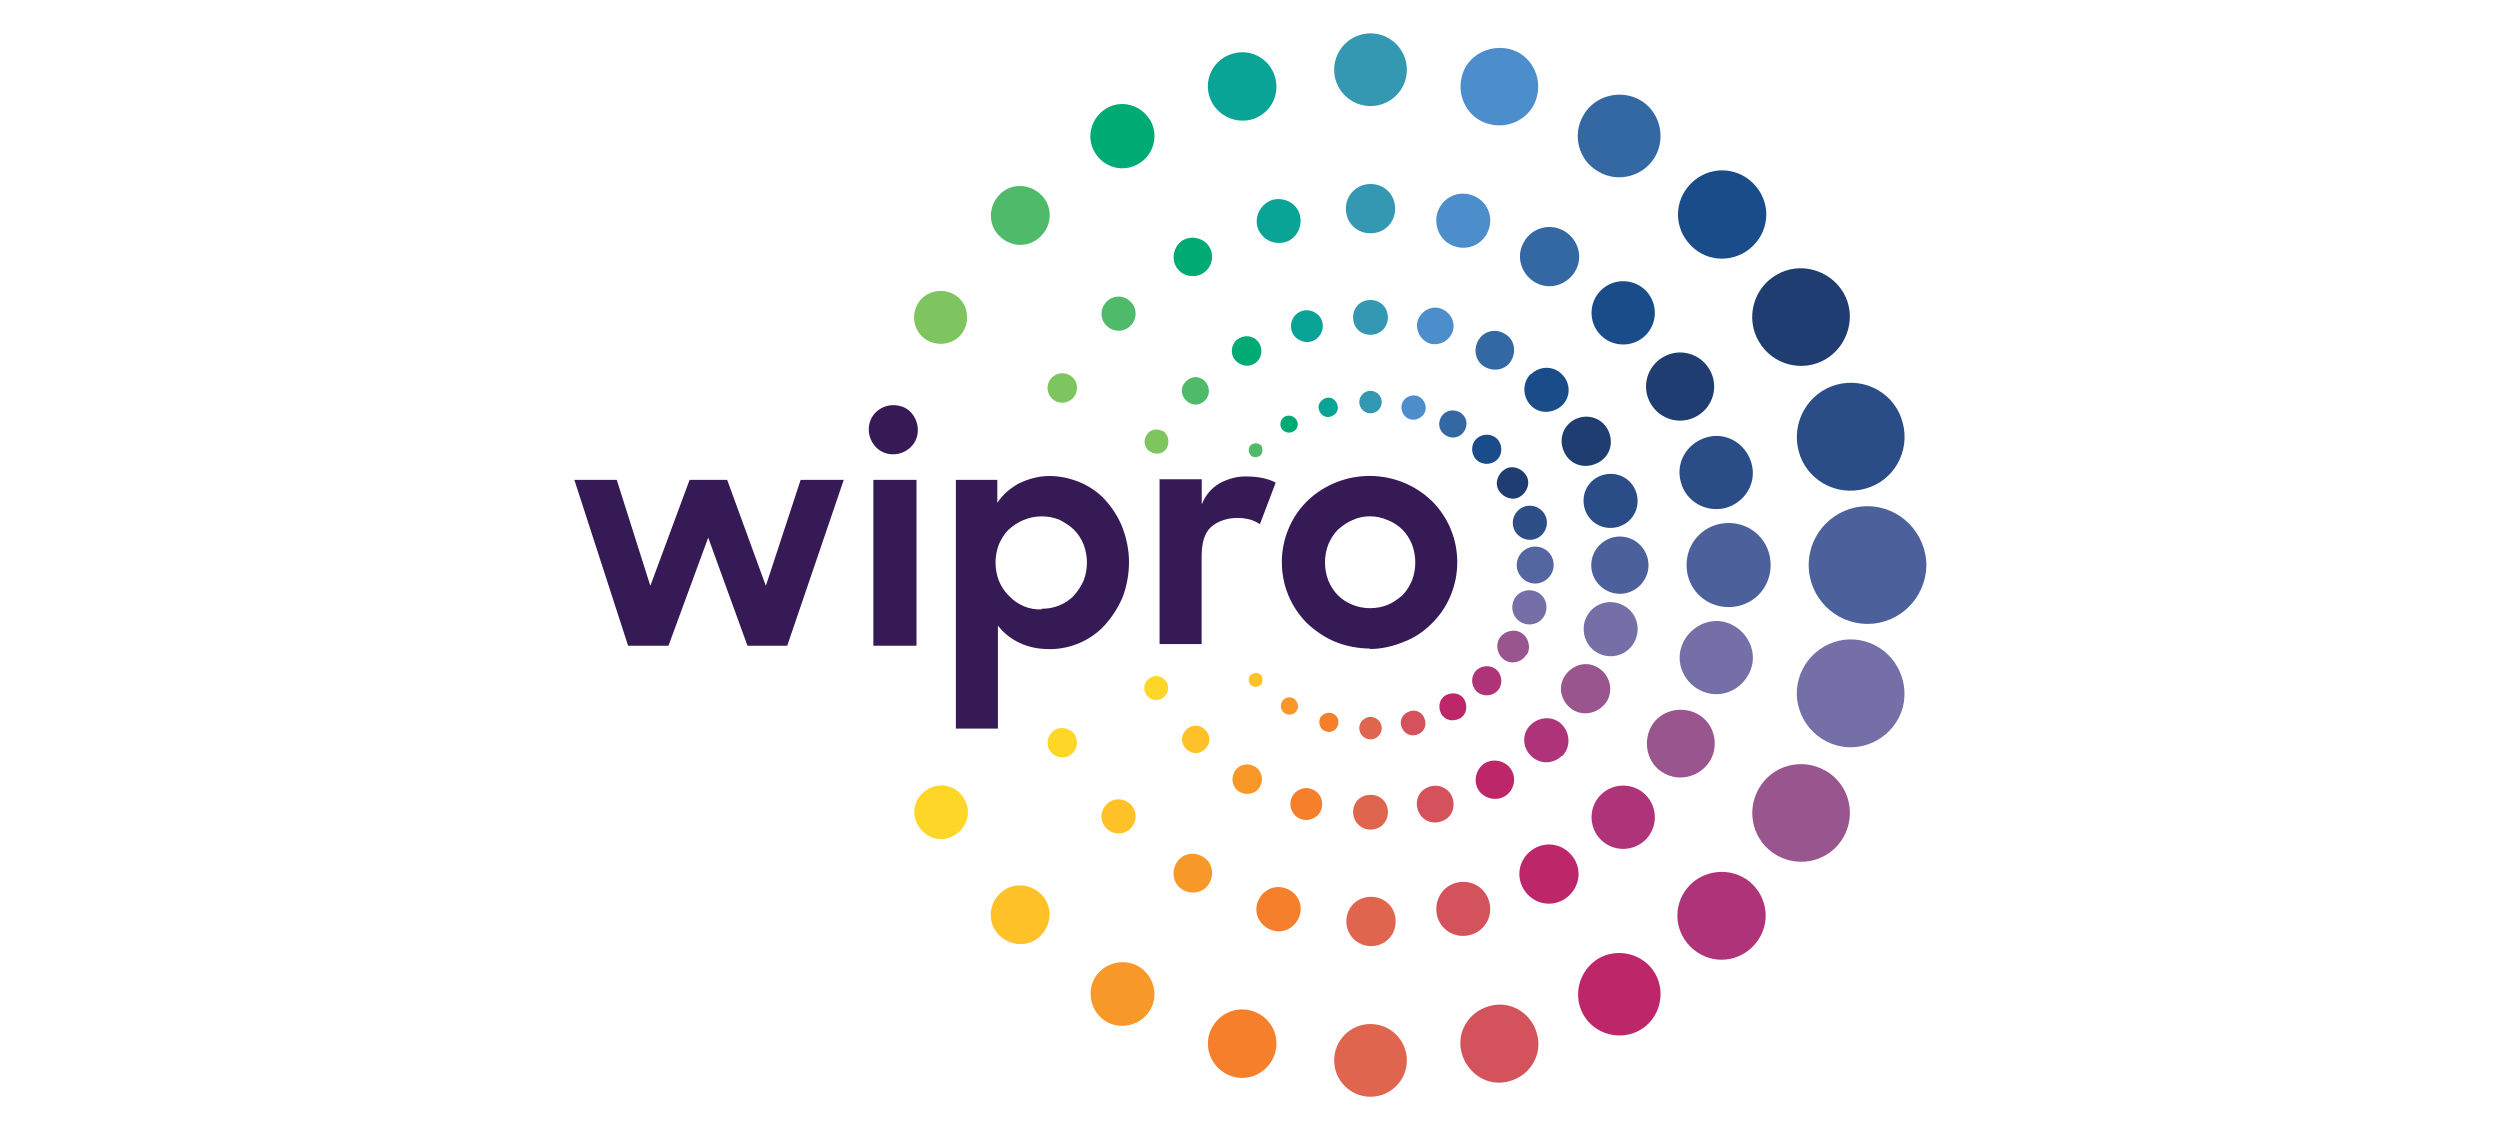 <?xml version="1.0" encoding="UTF-8"?>
<svg id="svg2" xmlns="http://www.w3.org/2000/svg" viewBox="0 0 206.93 93.54">
  <defs>
    <style>
      .cls-1 {
        fill: #3468a3;
      }

      .cls-2 {
        fill: #4c8dcb;
      }

      .cls-3 {
        fill: #fed627;
      }

      .cls-4 {
        fill: #7ec45f;
      }

      .cls-5 {
        fill: #2e4e88;
      }

      .cls-6 {
        fill: #e0654f;
      }

      .cls-7 {
        fill: #2a4c87;
      }

      .cls-8 {
        fill: #f57f2a;
      }

      .cls-9 {
        fill: #194c88;
      }

      .cls-10 {
        fill: #351a55;
      }

      .cls-11 {
        fill: #1f3d70;
      }

      .cls-12 {
        fill: #4c609b;
      }

      .cls-13 {
        fill: #af3379;
      }

      .cls-14 {
        fill: #4fba6a;
      }

      .cls-15 {
        fill: #746fa7;
      }

      .cls-16 {
        fill: #99558e;
      }

      .cls-17 {
        fill: #00aa75;
      }

      .cls-18 {
        fill: #0aa496;
      }

      .cls-19 {
        fill: #54669f;
      }

      .cls-20 {
        fill: #f89828;
      }

      .cls-21 {
        fill: #3498b3;
      }

      .cls-22 {
        fill: #be266a;
      }

      .cls-23 {
        fill: #fec127;
      }

      .cls-24 {
        fill: #d4525c;
      }
    </style>
  </defs>
  <path id="path999" class="cls-7" d="M148.87,37.31c.6,2.37,3.06,3.8,5.47,3.15,2.37-.6,3.8-3.06,3.15-5.47-.6-2.37-3.06-3.8-5.47-3.15-2.37.65-3.76,3.11-3.15,5.47Z"/>
  <path id="path1001" class="cls-7" d="M142.84,42.04c1.62-.46,2.6-2.09,2.13-3.71s-2.09-2.6-3.71-2.13-2.6,2.09-2.13,3.71c.42,1.62,2.09,2.55,3.71,2.13Z"/>
  <path id="path1003" class="cls-7" d="M133.89,43.62c1.21-.32,1.9-1.53,1.58-2.74s-1.53-1.9-2.74-1.58-1.9,1.53-1.58,2.74,1.53,1.9,2.74,1.58Z"/>
  <path id="path1005" class="cls-5" d="M126.98,44.64c.74-.19,1.21-.97,1.02-1.72s-.97-1.21-1.72-1.02c-.74.19-1.21.97-1.02,1.72s.97,1.21,1.72,1.02Z"/>
  <path id="path1007" class="cls-11" d="M145.58,28.26c1.11,1.95,3.62,2.6,5.52,1.48s2.6-3.62,1.48-5.52-3.62-2.6-5.52-1.48c-1.95,1.11-2.6,3.62-1.48,5.52Z"/>
  <path id="path1009" class="cls-11" d="M136.63,33.41c.79,1.35,2.5,1.81,3.85,1.02s1.81-2.5,1.02-3.85c-.79-1.35-2.5-1.81-3.85-1.02-1.35.79-1.81,2.5-1.02,3.85Z"/>
  <path id="path1011" class="cls-11" d="M130.27,34.76c-.97.56-1.3,1.76-.74,2.78s1.76,1.3,2.78.74,1.3-1.76.74-2.78c-.56-.97-1.76-1.3-2.78-.74Z"/>
  <path id="path1013" class="cls-11" d="M124.57,38.84c-.6.37-.88,1.16-.51,1.76s1.16.88,1.76.51.88-1.16.51-1.76-1.16-.88-1.76-.51Z"/>
  <path id="path1015" class="cls-9" d="M145.12,20.33c1.44-1.44,1.44-3.71,0-5.15s-3.71-1.44-5.15,0-1.44,3.71,0,5.15c1.39,1.44,3.71,1.44,5.15,0Z"/>
  <path id="path1017" class="cls-9" d="M136.21,24.04c-1.02-1.02-2.69-1.02-3.71,0s-1.02,2.69,0,3.71c1.02,1.02,2.69,1.02,3.71,0,1.02-1.02,1.02-2.69,0-3.71Z"/>
  <path id="path1019" class="cls-9" d="M126.7,30.95c-.7.7-.7,1.86,0,2.6s1.86.7,2.6,0,.7-1.86,0-2.55c-.7-.74-1.86-.74-2.6,0v-.05Z"/>
  <path id="path1021" class="cls-9" d="M122.2,38.05c.46.46,1.25.46,1.72,0s.46-1.25,0-1.72-1.25-.46-1.72,0-.46,1.25,0,1.72h0Z"/>
  <path id="path1023" class="cls-1" d="M132.32,14.21c1.62.97,3.76.37,4.68-1.25s.37-3.76-1.25-4.68-3.76-.37-4.68,1.25c-.97,1.62-.42,3.76,1.25,4.68h0Z"/>
  <path id="path1025" class="cls-1" d="M126.15,20.01c-.7,1.16-.28,2.64.88,3.34s2.64.28,3.34-.88.28-2.64-.88-3.34c-1.21-.7-2.69-.28-3.34.88Z"/>
  <path id="path1027" class="cls-1" d="M124.52,27.61c-.79-.46-1.76-.19-2.18.6s-.19,1.76.6,2.18,1.76.19,2.18-.6.19-1.76-.6-2.18Z"/>
  <path id="path1029" class="cls-1" d="M120.81,34.11c-.56-.28-1.21-.14-1.53.42s-.14,1.21.42,1.53,1.21.14,1.53-.42.14-1.21-.42-1.53Z"/>
  <path id="path1031" class="cls-2" d="M123.27,10.27c1.72.46,3.53-.56,3.94-2.27.46-1.72-.56-3.53-2.27-3.94s-3.53.56-3.94,2.27c-.46,1.72.56,3.53,2.27,3.94h0Z"/>
  <path id="path1033" class="cls-2" d="M120.53,20.43c1.21.32,2.41-.37,2.74-1.58s-.37-2.41-1.58-2.74-2.41.37-2.74,1.58c-.28,1.21.37,2.41,1.58,2.74Z"/>
  <path id="path1035" class="cls-2" d="M118.4,28.45c.79.19,1.62-.28,1.86-1.07s-.28-1.62-1.07-1.86-1.62.28-1.86,1.07c-.19.79.28,1.62,1.07,1.86Z"/>
  <path id="path1037" class="cls-2" d="M116.03,33.46c-.14.56.19,1.11.7,1.25s1.11-.19,1.25-.7-.19-1.11-.7-1.25c-.56-.14-1.11.19-1.25.7Z"/>
  <path id="path1039" class="cls-21" d="M113.44,8.78c1.67,0,3.01-1.35,3.01-3.01s-1.35-3.01-3.01-3.01-3.01,1.35-3.01,3.01,1.35,3.01,3.01,3.01Z"/>
  <path id="path1041" class="cls-21" d="M113.44,15.23c-1.11,0-2.04.88-2.04,2.04s.88,2.04,2.04,2.04,2.04-.88,2.04-2.04-.88-2.04-2.04-2.04Z"/>
  <path id="path1043" class="cls-21" d="M114.88,26.27c0-.79-.6-1.44-1.44-1.44s-1.44.6-1.44,1.44.6,1.44,1.44,1.44,1.44-.65,1.44-1.44Z"/>
  <path id="path1045" class="cls-21" d="M113.44,32.35c-.51,0-.93.42-.93.93s.42.93.93.93.93-.42.93-.93-.42-.93-.93-.93Z"/>
  <path id="path1047" class="cls-18" d="M103.56,9.9c1.53-.42,2.41-1.95,1.99-3.48s-1.95-2.41-3.48-1.99-2.41,1.95-1.99,3.48c.42,1.48,1.99,2.37,3.48,1.99Z"/>
  <path id="path1049" class="cls-18" d="M104.07,18.76c.28.97,1.25,1.53,2.23,1.3s1.53-1.25,1.3-2.23-1.25-1.53-2.23-1.3c-.97.28-1.53,1.3-1.3,2.23Z"/>
  <path id="path1051" class="cls-18" d="M106.9,27.34c.19.7.93,1.11,1.62.93.7-.19,1.11-.93.93-1.62s-.93-1.11-1.62-.93c-.7.19-1.11.88-.93,1.62h0Z"/>
  <path id="path1053" class="cls-18" d="M109.17,33.92c.14.46.56.7.97.56.46-.14.7-.56.56-.97-.14-.46-.56-.7-.97-.56s-.7.56-.56.97Z"/>
  <path id="path1055" class="cls-17" d="M94.23,13.56c1.25-.7,1.72-2.37.97-3.62s-2.37-1.72-3.62-.97c-1.25.74-1.72,2.37-.97,3.62.74,1.3,2.37,1.72,3.62.97Z"/>
  <path id="path1057" class="cls-17" d="M99.52,22.65c.79-.46,1.02-1.44.6-2.18s-1.44-1.02-2.18-.6-1.02,1.44-.6,2.18c.42.79,1.44,1.02,2.18.6Z"/>
  <path id="path1059" class="cls-17" d="M103.79,30.12c.6-.32.79-1.07.46-1.67s-1.07-.79-1.67-.46-.79,1.07-.46,1.67c.37.56,1.11.79,1.67.46Z"/>
  <path id="path1061" class="cls-17" d="M107.31,34.76c-.19-.32-.6-.46-.97-.28-.32.19-.46.6-.28.97.19.32.6.46.97.28s.51-.65.28-.97Z"/>
  <path id="path1063" class="cls-14" d="M86.16,19.54c.97-.97.97-2.5,0-3.43s-2.5-.97-3.43,0-.97,2.5,0,3.43c.97.97,2.5.97,3.43,0Z"/>
  <path id="path1065" class="cls-14" d="M93.58,24.97c-.56-.56-1.44-.56-1.99,0s-.56,1.44,0,1.99,1.44.56,1.99,0,.56-1.44,0-1.99Z"/>
  <path id="path1067" class="cls-14" d="M99.75,31.56c-.46-.46-1.11-.46-1.58,0s-.46,1.11,0,1.58,1.11.46,1.58,0c.42-.46.42-1.11,0-1.58Z"/>
  <path id="path1069" class="cls-14" d="M104.35,36.85c-.23-.23-.6-.19-.83,0-.23.23-.19.6,0,.83.19.23.6.19.83,0,.19-.23.19-.6,0-.88v.05Z"/>
  <path id="path1071" class="cls-4" d="M76.75,28.17c1.07.6,2.46.23,3.01-.79.6-1.07.23-2.46-.79-3.01-1.07-.6-2.46-.23-3.01.79-.6,1.02-.28,2.41.79,3.01Z"/>
  <path id="path1073" class="cls-4" d="M88.53,31.05c-.6-.32-1.3-.14-1.67.46-.32.6-.14,1.3.46,1.67.6.32,1.3.14,1.67-.46.32-.6.14-1.35-.46-1.67Z"/>
  <path id="path1075" class="cls-4" d="M96.23,35.69c-.46-.28-1.11-.14-1.35.37-.28.46-.14,1.11.37,1.35.46.28,1.11.14,1.35-.37s.09-1.11-.37-1.39v.05Z"/>
  <path id="path1077" class="cls-12" d="M154.58,41.9c-2.69,0-4.87,2.18-4.87,4.87s2.18,4.87,4.87,4.87,4.82-2.18,4.87-4.82c0-2.69-2.18-4.92-4.87-4.92h0Z"/>
  <path id="path1079" class="cls-12" d="M146.56,46.77c0-1.95-1.53-3.48-3.48-3.48s-3.48,1.53-3.48,3.48,1.53,3.48,3.48,3.48,3.48-1.53,3.48-3.48Z"/>
  <path id="path1081" class="cls-12" d="M134.08,44.41c-1.3,0-2.37,1.07-2.37,2.37s1.07,2.37,2.37,2.37,2.37-1.07,2.37-2.37-1.07-2.37-2.37-2.37Z"/>
  <path id="path1083" class="cls-19" d="M128.6,46.77c0-.88-.7-1.53-1.53-1.53s-1.53.7-1.53,1.53.7,1.53,1.53,1.53,1.53-.7,1.53-1.53Z"/>
  <path id="path1085" class="cls-15" d="M154.35,53.08c-2.37-.65-4.82.79-5.47,3.15-.65,2.37.79,4.82,3.15,5.47s4.82-.79,5.47-3.15h0c.6-2.37-.79-4.82-3.15-5.47h0Z"/>
  <path id="path1087" class="cls-15" d="M141.27,57.35c1.62.46,3.25-.56,3.71-2.13s-.56-3.25-2.13-3.71-3.25.56-3.71,2.13.51,3.25,2.13,3.71Z"/>
  <path id="path1089" class="cls-15" d="M132.73,54.24c1.21.32,2.41-.37,2.74-1.58s-.37-2.41-1.58-2.74-2.41.37-2.74,1.58c-.28,1.21.37,2.41,1.58,2.74Z"/>
  <path id="path1091" class="cls-15" d="M126.24,51.64c.74.19,1.53-.23,1.72-1.02.19-.74-.23-1.53-1.02-1.72-.74-.19-1.53.23-1.72,1.02-.19.7.23,1.53,1.02,1.72h0Z"/>
  <path id="path1093" class="cls-16" d="M151.1,63.79c-1.95-1.11-4.41-.46-5.52,1.48s-.46,4.41,1.48,5.52,4.41.46,5.52-1.48c1.11-1.95.46-4.41-1.48-5.52Z"/>
  <path id="path1095" class="cls-16" d="M141.55,62.96c.79-1.35.32-3.11-1.02-3.85s-3.11-.32-3.85,1.02-.32,3.11,1.02,3.85c1.35.79,3.06.28,3.85-1.02Z"/>
  <path id="path1097" class="cls-16" d="M133.01,58.04c.56-.97.23-2.18-.74-2.78s-2.18-.23-2.78.74-.23,2.18.74,2.78c.97.56,2.18.19,2.78-.74Z"/>
  <path id="path1099" class="cls-16" d="M126.38,54.19c.37-.6.14-1.44-.46-1.81-.6-.37-1.44-.14-1.81.46s-.14,1.44.46,1.81h0c.6.37,1.44.14,1.76-.46h.05Z"/>
  <path id="path1101" class="cls-13" d="M139.92,73.21c-1.44,1.44-1.44,3.71,0,5.15s3.71,1.44,5.15,0,1.44-3.71,0-5.15c-1.39-1.39-3.71-1.39-5.15,0Z"/>
  <path id="path1103" class="cls-13" d="M136.21,69.5c1.02-1.02,1.02-2.69,0-3.71-1.02-1.02-2.69-1.02-3.71,0s-1.02,2.69,0,3.71,2.69,1.02,3.71,0Z"/>
  <path id="path1105" class="cls-13" d="M129.3,62.59c.7-.7.7-1.86,0-2.6s-1.86-.7-2.6,0-.7,1.86,0,2.55c.7.74,1.86.74,2.6,0h0v.05Z"/>
  <path id="path1107" class="cls-13" d="M122.2,57.21c.46.46,1.25.46,1.72,0s.46-1.25,0-1.72-1.25-.46-1.72,0-.46,1.25,0,1.72h0Z"/>
  <path id="path1109" class="cls-22" d="M132.32,79.33c-1.62.97-2.18,3.06-1.25,4.68s3.06,2.18,4.68,1.25,2.18-3.06,1.25-4.68-3.06-2.18-4.68-1.25Z"/>
  <path id="path1111" class="cls-22" d="M130.32,71.12c-.7-1.16-2.13-1.58-3.34-.88-1.16.7-1.58,2.13-.88,3.34.7,1.16,2.13,1.58,3.34.88,1.16-.7,1.58-2.18.88-3.34Z"/>
  <path id="path1113" class="cls-22" d="M124.52,65.93c.79-.46,1.02-1.44.6-2.18s-1.44-1.02-2.18-.6-1.02,1.44-.6,2.18,1.44,1.02,2.18.6Z"/>
  <path id="path1115" class="cls-22" d="M119.7,57.53c-.56.28-.7.97-.42,1.53s.97.7,1.53.42.7-.97.42-1.53-.97-.7-1.53-.42Z"/>
  <path id="path1117" class="cls-24" d="M123.27,83.28c-1.72.46-2.78,2.23-2.27,3.94s2.23,2.78,3.94,2.27c1.72-.46,2.78-2.23,2.27-3.94-.46-1.72-2.23-2.78-3.94-2.27h0Z"/>
  <path id="path1119" class="cls-24" d="M121.69,77.39c1.21-.32,1.9-1.53,1.58-2.74s-1.53-1.9-2.74-1.58-1.86,1.53-1.58,2.74c.32,1.21,1.53,1.9,2.74,1.58h0Z"/>
  <path id="path1121" class="cls-24" d="M120.26,66.16c-.19-.79-1.02-1.3-1.86-1.07s-1.3,1.02-1.07,1.86,1.02,1.3,1.86,1.07c.83-.19,1.3-1.02,1.07-1.86h0Z"/>
  <path id="path1123" class="cls-24" d="M117.94,59.57c-.14-.56-.7-.88-1.25-.7s-.88.7-.7,1.25.7.88,1.25.7c.56-.14.88-.7.7-1.25Z"/>
  <path id="path1125" class="cls-6" d="M113.44,84.76c-1.67,0-3.01,1.35-3.01,3.01s1.35,3.01,3.01,3.01,3.01-1.35,3.01-3.01-1.35-3.01-3.01-3.01Z"/>
  <path id="path1127" class="cls-6" d="M111.44,76.27c0,1.11.88,2.04,2.04,2.04s2.04-.88,2.04-2.04-.88-2.04-2.04-2.04-2.04.88-2.04,2.04Z"/>
  <path id="path1129" class="cls-6" d="M113.44,68.67c.79,0,1.44-.6,1.44-1.44s-.6-1.44-1.44-1.44-1.44.6-1.44,1.44c0,.79.65,1.44,1.44,1.44h0Z"/>
  <path id="path1131" class="cls-6" d="M113.44,59.34c-.51,0-.93.42-.93.93s.42.93.93.93.93-.42.93-.93-.42-.93-.93-.93Z"/>
  <path id="path1133" class="cls-8" d="M103.56,83.65c-1.53-.42-3.06.51-3.48,1.99-.42,1.53.51,3.06,1.99,3.48,1.53.42,3.06-.51,3.48-1.99.42-1.53-.46-3.06-1.99-3.48Z"/>
  <path id="path1135" class="cls-8" d="M106.29,73.49c-.97-.28-1.95.32-2.23,1.3-.28.97.32,1.95,1.3,2.23s1.95-.32,2.23-1.3-.28-1.95-1.3-2.23Z"/>
  <path id="path1137" class="cls-8" d="M108.47,65.28c-.7-.19-1.44.23-1.62.93s.23,1.44.93,1.62,1.44-.23,1.62-.93-.19-1.39-.93-1.62Z"/>
  <path id="path1139" class="cls-8" d="M110.75,59.99c.14-.46-.14-.88-.56-.97s-.88.14-.97.56.14.88.56.97c.42.14.88-.14.97-.56Z"/>
  <path id="path1141" class="cls-20" d="M94.23,79.98c-1.25-.7-2.88-.28-3.62.97-.7,1.25-.28,2.88.97,3.62,1.25.7,2.88.28,3.62-.97.74-1.25.28-2.88-.97-3.62Z"/>
  <path id="path1143" class="cls-20" d="M99.52,70.89c-.79-.46-1.76-.19-2.18.6s-.19,1.76.6,2.18,1.76.19,2.18-.6.19-1.76-.6-2.18Z"/>
  <path id="path1145" class="cls-20" d="M102.63,65.56c.6.32,1.35.14,1.67-.46s.14-1.35-.46-1.67-1.35-.14-1.67.46-.14,1.35.46,1.67Z"/>
  <path id="path1147" class="cls-20" d="M107.08,57.81c-.32-.19-.79-.09-.97.28-.19.32-.09.79.28.97.32.19.79.09.97-.28.19-.28.05-.74-.28-.97h0Z"/>
  <path id="path1149" class="cls-23" d="M82.73,74c-.97.97-.97,2.5,0,3.43s2.5.97,3.43,0,.97-2.5,0-3.43-2.5-.97-3.43,0Z"/>
  <path id="path1151" class="cls-23" d="M91.59,66.58c-.56.56-.56,1.44,0,1.99s1.44.56,1.99,0,.56-1.44,0-1.99-1.44-.56-1.99,0Z"/>
  <path id="path1153" class="cls-23" d="M98.18,60.41c-.46.46-.46,1.11,0,1.58s1.11.46,1.58,0,.46-1.11,0-1.58-1.16-.46-1.58,0Z"/>
  <path id="path1155" class="cls-23" d="M104.35,55.86c-.23-.23-.6-.19-.83,0-.23.23-.19.6,0,.83s.6.19.83,0c.19-.23.19-.6,0-.88h0v.05Z"/>
  <path id="path1157" class="cls-3" d="M76.79,65.33c-1.07.6-1.44,1.95-.79,3.01s1.95,1.44,3.01.79,1.44-1.95.79-3.01c-.6-1.07-1.95-1.44-3.01-.79Z"/>
  <path id="path1159" class="cls-3" d="M87.32,60.41c-.56.32-.79,1.07-.46,1.67.32.56,1.07.79,1.67.46.56-.32.79-1.07.46-1.67-.32-.56-1.07-.79-1.67-.46Z"/>
  <path id="path1161" class="cls-3" d="M95.21,56.09c-.46.28-.65.88-.37,1.35s.88.65,1.35.37.65-.88.37-1.35-.88-.65-1.35-.37Z"/>
  <path id="path1163" class="cls-10" d="M72.29,39.72h3.57v13.73h-3.57v-13.73ZM74.47,33.6c-1.11-.28-2.23.37-2.5,1.44s.37,2.23,1.44,2.5c1.07.28,2.23-.37,2.5-1.44s-.37-2.27-1.44-2.5ZM86.91,53.73c-.88,0-1.72-.14-2.5-.51-.7-.32-1.35-.83-1.81-1.44v8.53h-3.48v-20.59h3.43v1.9c.46-.7,1.07-1.21,1.81-1.62.79-.37,1.62-.6,2.5-.6s1.72.19,2.5.51,1.53.83,2.09,1.44c.6.65,1.11,1.44,1.44,2.27.37.97.56,1.95.56,2.92s-.19,2.04-.56,2.97c-.37.83-.88,1.62-1.48,2.27-1.16,1.25-2.83,1.95-4.5,1.95ZM86.21,50.39c.51,0,1.02-.09,1.48-.28.46-.19.88-.46,1.21-.83s.6-.79.79-1.21c.37-.97.37-2.04,0-3.01-.19-.46-.46-.88-.79-1.21-.37-.37-.79-.6-1.21-.83-.46-.19-.97-.28-1.48-.28-1.02,0-1.99.42-2.74,1.11-.37.37-.6.79-.79,1.21-.37.97-.37,2.04,0,3.01.19.46.46.88.79,1.21.74.79,1.72,1.21,2.74,1.16v-.05ZM96.04,39.67h3.43v2.09c.28-.74.79-1.35,1.48-1.76.7-.37,1.48-.6,2.32-.56.46,0,.88.05,1.3.14.37.09.7.19,1.02.37l-1.3,3.43c-.23-.14-.51-.28-.79-.37-.37-.09-.7-.14-1.07-.14-.79,0-1.58.23-2.18.74-.56.51-.79,1.35-.79,2.46v7.24h-3.48v-13.68l.05.05ZM113.39,53.68c-.97,0-1.95-.19-2.88-.56-.88-.37-1.62-.88-2.32-1.53-1.35-1.35-2.09-3.15-2.09-5.06,0-.97.19-1.9.56-2.78.37-.88.88-1.62,1.53-2.27,2.88-2.78,7.47-2.78,10.34,0,1.35,1.35,2.09,3.15,2.09,5.06,0,.97-.19,1.9-.56,2.78-.37.88-.88,1.62-1.53,2.27s-1.44,1.21-2.32,1.53c-.88.37-1.86.6-2.83.6h0v-.05ZM113.39,50.34c.51,0,1.02-.09,1.48-.28.46-.19.83-.46,1.21-.79.37-.37.6-.79.79-1.21.37-.97.37-2.04,0-3.01-.19-.46-.46-.88-.79-1.21s-.74-.6-1.21-.79c-.97-.42-2.04-.42-2.92,0-.46.19-.83.46-1.21.79-.37.37-.6.79-.79,1.21-.37.97-.37,2.04,0,3.01.19.46.46.88.79,1.21s.74.6,1.21.79.97.28,1.44.28ZM47.48,39.72h3.57l2.78,8.77,3.25-8.77h3.11l3.2,8.77,2.88-8.77h3.57l-4.68,13.73h-3.29l-3.25-8.95-3.29,8.95h-3.34l-4.45-13.73h-.05Z"/>
</svg>